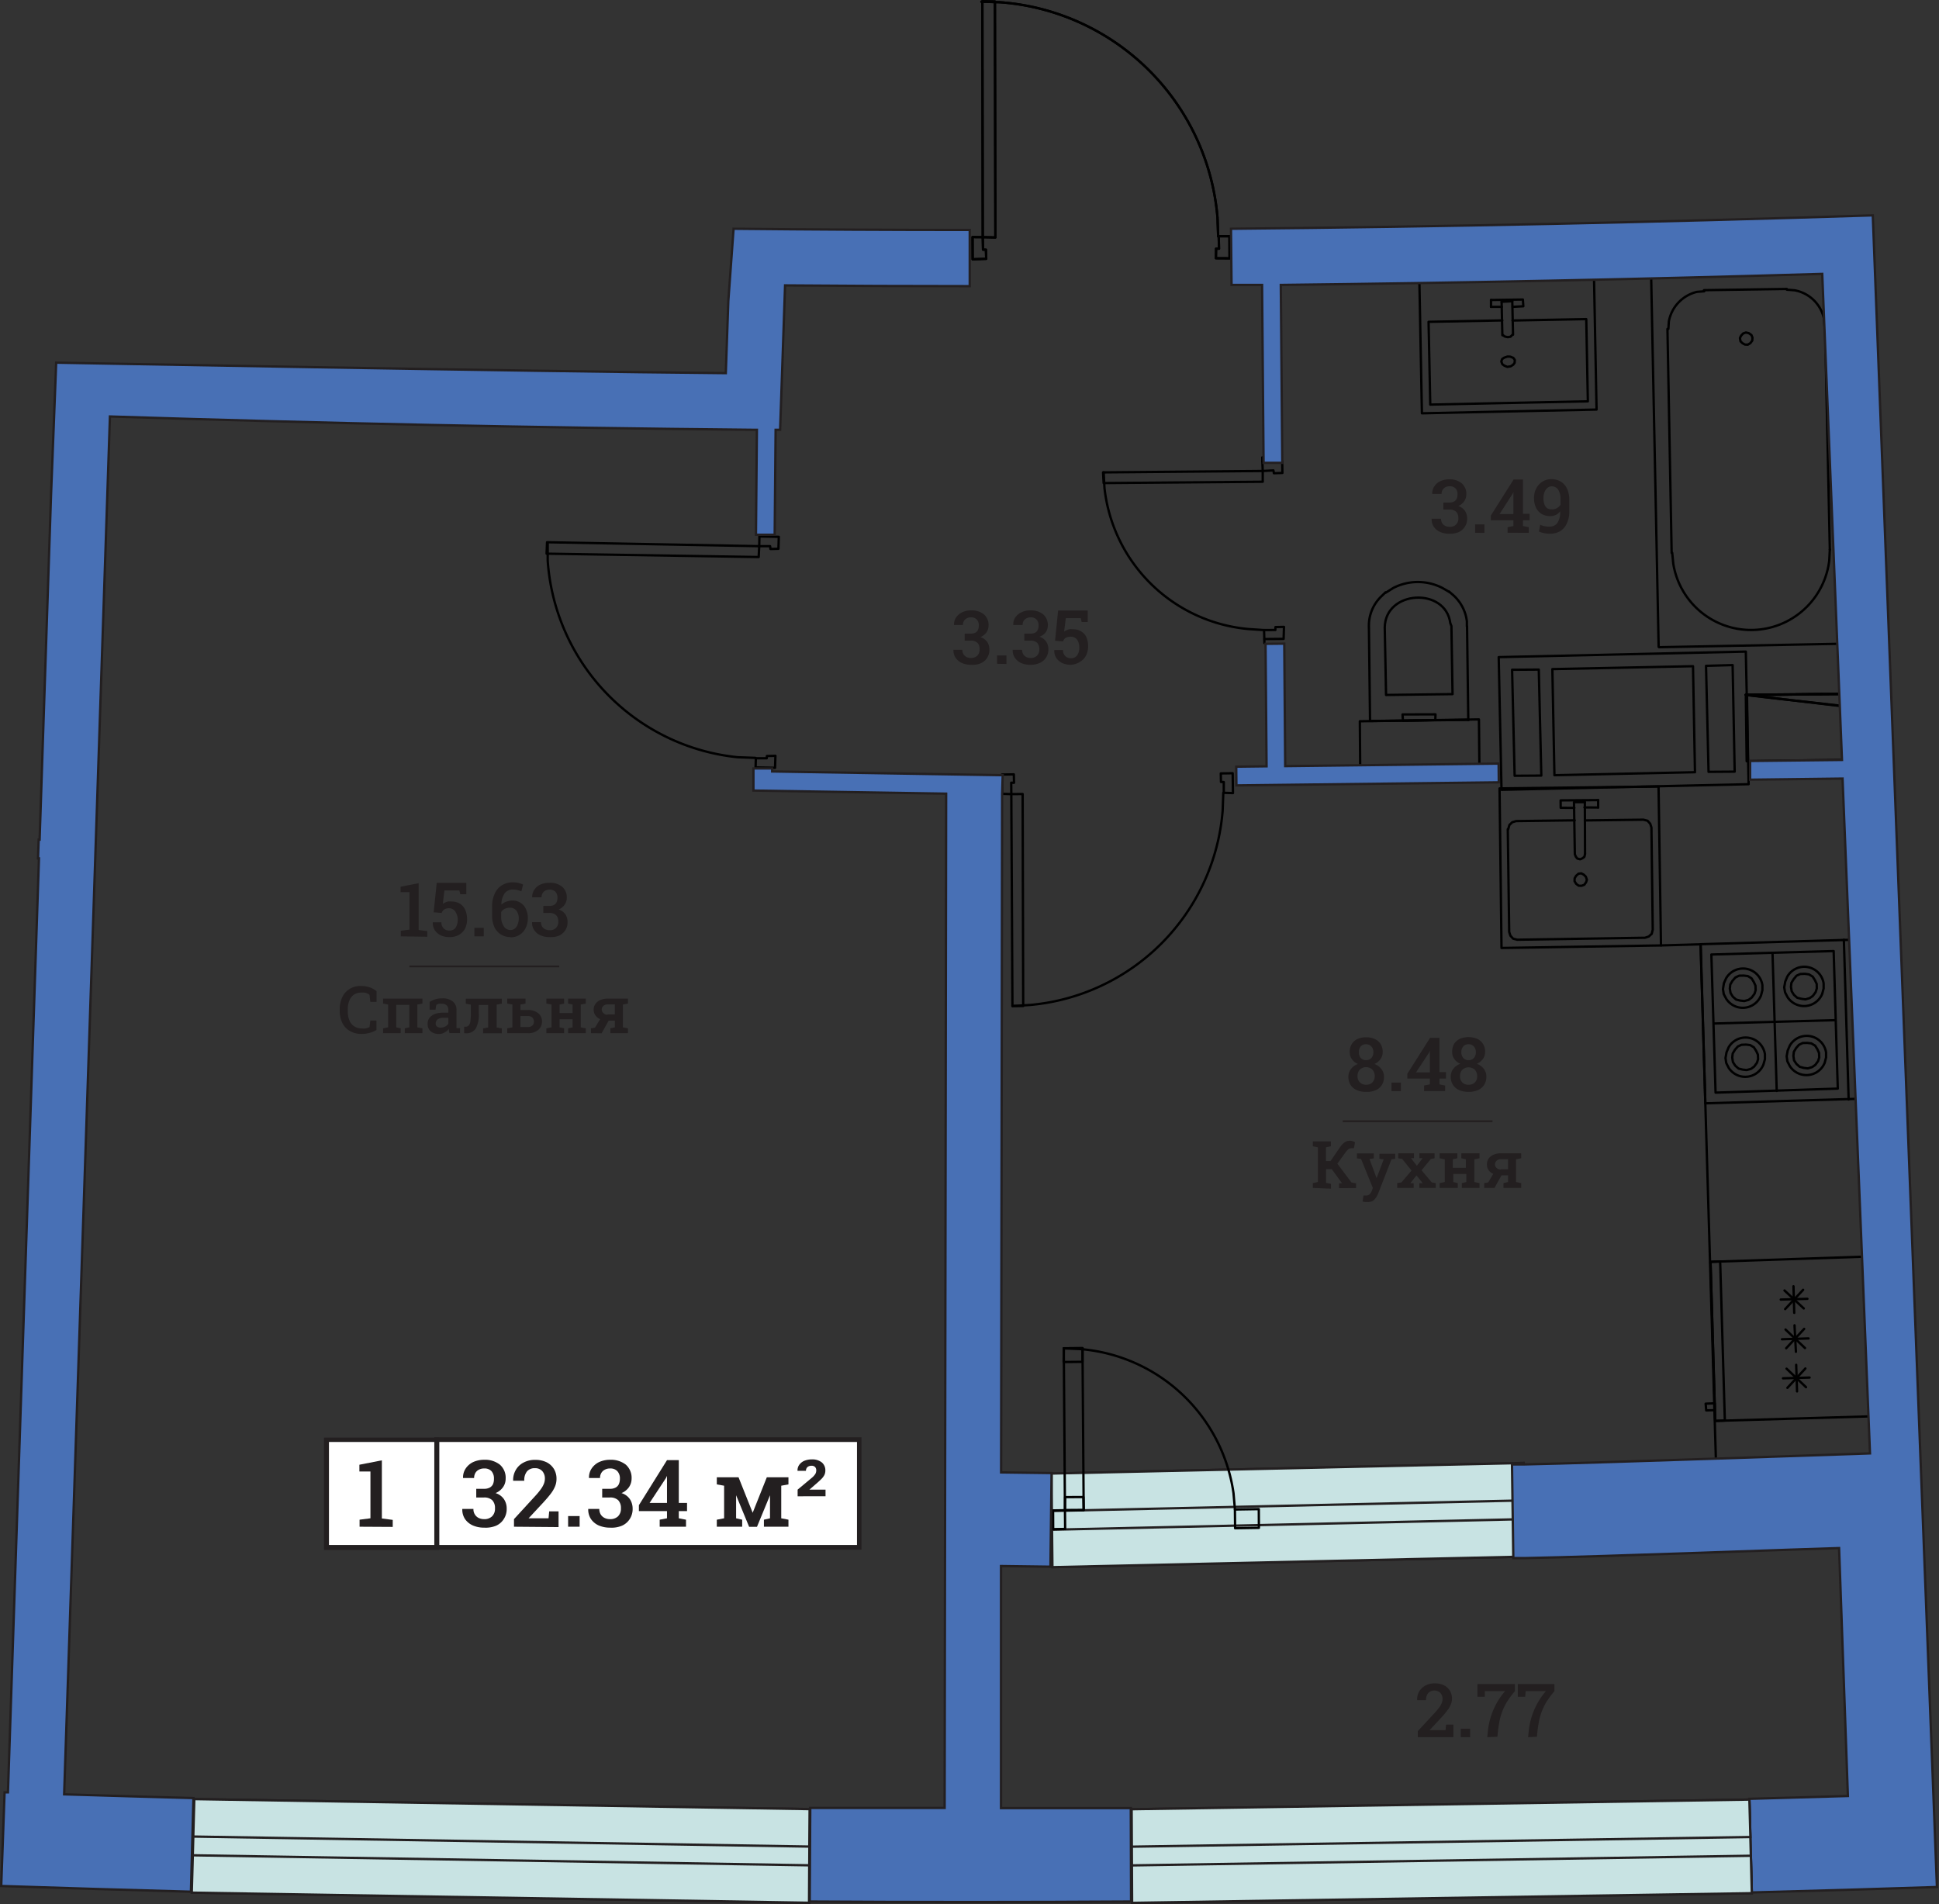 <svg xmlns="http://www.w3.org/2000/svg" viewBox="0 0 207.07 203.35"><rect x="0" y="0" width="207.07" height="203.35" fill="#333333" stroke="none"/><defs><style>.cls-1{fill:#c8e3e3;}.cls-1,.cls-7{stroke:#231f20;stroke-miterlimit:10;}.cls-1,.cls-4,.cls-5,.cls-7{stroke-width:0.25px;}.cls-2{fill:#231f20;}.cls-3{fill:#fff;}.cls-4,.cls-5{fill:none;stroke:#000;stroke-linecap:round;}.cls-4{stroke-linejoin:bevel;}.cls-5{stroke-linejoin:round;}.cls-6{fill-rule:evenodd;}.cls-7{fill:#4870b5;}</style></defs><g id="Layer_2" data-name="Layer 2"><g id="квартиры"><polygon class="cls-1" points="112.3 157.37 162.72 156.24 162.9 166.24 112.39 167.37 112.3 157.37"/><polygon class="cls-1" points="112.35 163.37 162.83 162.24 162.9 166.24 112.39 167.37 112.35 163.37"/><polygon class="cls-1" points="112.3 157.37 162.72 156.24 162.79 160.24 112.33 161.37 112.3 157.37"/><rect id="path4158" class="cls-2" x="43.72" y="103.12" width="16" height="0.19"/><path class="cls-2" d="M42.8,100v-.6l.93-.12v-4h-.95v-.58l1.93-.38v5l.92.12v.6Z"/><path class="cls-2" d="M48,100.08a2.24,2.24,0,0,1-.91-.18,1.64,1.64,0,0,1-.65-.54,1.49,1.49,0,0,1-.22-.86v0l.92,0a.85.85,0,0,0,.24.65.81.81,0,0,0,.61.23.76.76,0,0,0,.67-.31,1.64,1.64,0,0,0,0-1.66A.79.79,0,0,0,48,97a1,1,0,0,0-.56.13.68.68,0,0,0-.27.37l-.86-.07.33-3.15h3.16v1.22h-.65l-.09-.4h-1.6l-.17,1.43a1.38,1.38,0,0,1,.24-.14,1.33,1.33,0,0,1,.3-.11,1.86,1.86,0,0,1,.34,0,1.83,1.83,0,0,1,.93.22,1.55,1.55,0,0,1,.58.66,2.49,2.49,0,0,1,.2,1,2.25,2.25,0,0,1-.21,1,1.72,1.72,0,0,1-.64.67A2,2,0,0,1,48,100.08Z"/><path class="cls-2" d="M50.66,100v-.91h1V100Z"/><path class="cls-2" d="M54.51,100.08a1.94,1.94,0,0,1-1-.27,1.88,1.88,0,0,1-.71-.79,3,3,0,0,1-.25-1.25v-.9a3.26,3.26,0,0,1,.28-1.43,2,2,0,0,1,.78-.9,2.13,2.13,0,0,1,1.15-.31,2.81,2.81,0,0,1,.59.06,2.21,2.21,0,0,1,.51.18l-.18.72a2.58,2.58,0,0,0-.42-.13,1.86,1.86,0,0,0-.48-.06,1.06,1.06,0,0,0-.89.41,2,2,0,0,0-.34,1.2l0,0a1.37,1.37,0,0,1,.51-.31,1.76,1.76,0,0,1,.66-.12,1.51,1.51,0,0,1,1.45.92,2.3,2.3,0,0,1,.2,1,2.26,2.26,0,0,1-.23,1,1.73,1.73,0,0,1-1.63,1Zm0-.76a.71.71,0,0,0,.48-.16,1,1,0,0,0,.3-.45,1.71,1.71,0,0,0,.11-.62,1.36,1.36,0,0,0-.25-.83.85.85,0,0,0-.7-.32,1.23,1.23,0,0,0-.39.06,1.07,1.07,0,0,0-.32.16.88.88,0,0,0-.22.25v.41a1.86,1.86,0,0,0,.28,1.11A.83.83,0,0,0,54.5,99.32Z"/><path class="cls-2" d="M58.72,100.08a2.33,2.33,0,0,1-1-.19,1.58,1.58,0,0,1-.67-.55,1.42,1.42,0,0,1-.23-.86v0h.95a.94.94,0,0,0,.11.45.77.77,0,0,0,.32.3,1,1,0,0,0,.49.11.85.85,0,0,0,.93-.93.89.89,0,0,0-.24-.68,1,1,0,0,0-.72-.23h-.64v-.75h.66a1,1,0,0,0,.49-.11.69.69,0,0,0,.27-.29,1.11,1.11,0,0,0,.09-.46.92.92,0,0,0-.21-.65.85.85,0,0,0-.63-.23,1.06,1.06,0,0,0-.45.1.76.76,0,0,0-.3.29.83.83,0,0,0-.11.43h-1v0a1.37,1.37,0,0,1,.22-.79,1.53,1.53,0,0,1,.64-.56,2.21,2.21,0,0,1,1-.2,2,2,0,0,1,1.34.42,1.48,1.48,0,0,1,.5,1.19,1.29,1.29,0,0,1-.22.71,1.44,1.44,0,0,1-.65.53,1.41,1.41,0,0,1,.72.52,1.5,1.5,0,0,1,.23.81,1.6,1.6,0,0,1-.24.89,1.67,1.67,0,0,1-.68.58A2.4,2.4,0,0,1,58.72,100.08Z"/><path class="cls-2" d="M38.61,110.42a2.41,2.41,0,0,1-1.26-.32,2,2,0,0,1-.8-.87,3,3,0,0,1-.27-1.31v-.13a3,3,0,0,1,.27-1.29,2.08,2.08,0,0,1,.78-.88,2.2,2.2,0,0,1,1.22-.32,3,3,0,0,1,.92.14,2.34,2.34,0,0,1,.74.42V107h-.66l-.09-.76a.77.77,0,0,0-.25-.14,1.32,1.32,0,0,0-.3-.09,1.83,1.83,0,0,0-.35,0,1.32,1.32,0,0,0-.77.22,1.4,1.4,0,0,0-.48.63,2.39,2.39,0,0,0-.17,1v.13a2.45,2.45,0,0,0,.18,1,1.31,1.31,0,0,0,.51.62,1.38,1.38,0,0,0,.79.22,1.68,1.68,0,0,0,.45,0,1.77,1.77,0,0,0,.39-.14l.09-.7h.65V110a2.68,2.68,0,0,1-.7.3A3.24,3.24,0,0,1,38.61,110.42Z"/><path class="cls-2" d="M40.91,110.34v-.52l.54-.1v-2.44l-.54-.1v-.53h4.2v.53l-.54.1v2.44l.54.1v.52H43.23v-.52l.48-.1v-2.4h-1.4v2.4l.48.1v.52Z"/><path class="cls-2" d="M46.86,110.42a1.28,1.28,0,0,1-.88-.29,1,1,0,0,1-.31-.8,1,1,0,0,1,.19-.62,1.34,1.34,0,0,1,.56-.41,2.42,2.42,0,0,1,.9-.15h.56v-.31a.64.64,0,0,0-.18-.47.7.7,0,0,0-.51-.17,1.09,1.09,0,0,0-.33,0,.84.84,0,0,0-.27.13l-.08.5h-.63V107a3.08,3.08,0,0,1,.61-.28,2.52,2.52,0,0,1,.75-.1,1.71,1.71,0,0,1,1.11.33,1.14,1.14,0,0,1,.4.94v1.78c0,.05,0,.09,0,.14l.38,0v.52H48l-.06-.23a1.7,1.7,0,0,1,0-.22,1.52,1.52,0,0,1-.45.38A1.15,1.15,0,0,1,46.86,110.42Zm.2-.67a1,1,0,0,0,.48-.12.79.79,0,0,0,.34-.31v-.62h-.57a.87.87,0,0,0-.59.18.55.55,0,0,0-.19.42.39.39,0,0,0,.13.33A.62.62,0,0,0,47.06,109.75Z"/><path class="cls-2" d="M49.57,110.34v-.69h.12a.45.45,0,0,0,.36-.13.78.78,0,0,0,.18-.44,6.14,6.14,0,0,0,.05-.85v-.94l-.54-.1v-.53h3.85v.53l-.55.1v2.44l.55.1v.52h-2v-.52l.54-.1v-2.4h-1v.9a3.06,3.06,0,0,1-.32,1.61,1.17,1.17,0,0,1-1.08.51Z"/><path class="cls-2" d="M56.36,107.87a1.67,1.67,0,0,1,1.12.34,1.11,1.11,0,0,1,.4.88,1.15,1.15,0,0,1-.41.91,1.62,1.62,0,0,1-1.11.34H54.17v-.52l.55-.1v-2.44l-.55-.1v-.53h1.95v.53l-.54.1v.59Zm0,1.81a.67.67,0,0,0,.5-.16.58.58,0,0,0,.16-.41.65.65,0,0,0-.16-.43.67.67,0,0,0-.5-.17h-.78v1.17Z"/><path class="cls-2" d="M58.35,110.34v-.52l.55-.1v-2.44l-.55-.1v-.53h1.89v.53l-.48.1v.91h1.39v-.91l-.48-.1v-.53h1.89v.53l-.54.1v2.44l.54.1v.52H60.67v-.52l.48-.1v-.87H59.76v.87l.48.1v.52Z"/><path class="cls-2" d="M63.11,110.34v-.52l.43-.07.55-.91a1.11,1.11,0,0,1-.51-.41,1,1,0,0,1-.18-.6,1,1,0,0,1,.19-.61,1.16,1.16,0,0,1,.52-.42,2,2,0,0,1,.81-.15h2.14v.53l-.54.1v2.44l.54.1v.52H65.18v-.52l.48-.1V109H65l-.75,1.35Zm1.77-2h.78v-1.07h-.74a.66.66,0,0,0-.49.16.53.53,0,0,0-.17.38.52.52,0,0,0,.16.37A.66.66,0,0,0,64.88,108.38Z"/><path class="cls-2" d="M154.79,57a2.33,2.33,0,0,1-1-.19,1.58,1.58,0,0,1-.67-.55,1.42,1.42,0,0,1-.23-.86v0h1a.94.94,0,0,0,.11.45.77.77,0,0,0,.32.3,1,1,0,0,0,.49.11.85.85,0,0,0,.93-.93.89.89,0,0,0-.24-.68,1,1,0,0,0-.72-.23h-.64v-.75h.65a1,1,0,0,0,.49-.11.61.61,0,0,0,.28-.29,1.11,1.11,0,0,0,.09-.46.92.92,0,0,0-.21-.65.85.85,0,0,0-.63-.23,1,1,0,0,0-.45.1.76.76,0,0,0-.3.29.83.83,0,0,0-.11.43h-1v0a1.31,1.31,0,0,1,.22-.8,1.53,1.53,0,0,1,.64-.56,2.21,2.21,0,0,1,.95-.2,2,2,0,0,1,1.33.42,1.45,1.45,0,0,1,.5,1.19,1.28,1.28,0,0,1-.21.71,1.44,1.44,0,0,1-.65.53,1.41,1.41,0,0,1,.72.52,1.5,1.5,0,0,1,.23.81,1.53,1.53,0,0,1-.25.89,1.55,1.55,0,0,1-.68.58A2.32,2.32,0,0,1,154.79,57Z"/><path class="cls-2" d="M157.53,56.9V56h1v.91Z"/><path class="cls-2" d="M161,56.9v-.6l.62-.12v-.62h-2.41l0-.5,2.43-3.85h1v3.66h.71v.69h-.71v.62l.62.12v.6Zm-.86-2h1.48V52.55h0l-.09.19Z"/><path class="cls-2" d="M165.53,57a3.23,3.23,0,0,1-.61-.06,2.52,2.52,0,0,1-.57-.17l.13-.73a2.19,2.19,0,0,0,1,.2,1,1,0,0,0,.82-.37,2,2,0,0,0,.31-1.19V54.6a1.2,1.2,0,0,1-.45.39,1.55,1.55,0,0,1-.61.13,1.76,1.76,0,0,1-.91-.23,1.62,1.62,0,0,1-.61-.68,2.4,2.4,0,0,1-.21-1.05,2.19,2.19,0,0,1,.24-1,1.89,1.89,0,0,1,.67-.73,1.77,1.77,0,0,1,.94-.26,2,2,0,0,1,1,.26,1.74,1.74,0,0,1,.68.76,2.87,2.87,0,0,1,.24,1.23v1.15a3,3,0,0,1-.27,1.34,1.81,1.81,0,0,1-.73.83A2.09,2.09,0,0,1,165.53,57Zm.18-2.6a1.15,1.15,0,0,0,.57-.14,1,1,0,0,0,.37-.36v-.61a1.84,1.84,0,0,0-.25-1,.82.82,0,0,0-.7-.35.68.68,0,0,0-.45.17,1.07,1.07,0,0,0-.31.45,1.67,1.67,0,0,0-.11.65,1.85,1.85,0,0,0,.1.65.88.88,0,0,0,.3.42A.76.76,0,0,0,165.71,54.38Z"/><path class="cls-2" d="M103.73,71a2.32,2.32,0,0,1-1-.19,1.58,1.58,0,0,1-.67-.55,1.41,1.41,0,0,1-.24-.86v0h.95a.94.94,0,0,0,.11.45.87.87,0,0,0,.32.31,1.06,1.06,0,0,0,.48.11,1,1,0,0,0,.69-.24.93.93,0,0,0,.24-.69.92.92,0,0,0-.23-.69,1,1,0,0,0-.72-.23h-.64v-.75h.65a1.12,1.12,0,0,0,.49-.1.63.63,0,0,0,.28-.3,1.08,1.08,0,0,0,.09-.46.9.9,0,0,0-.22-.65.82.82,0,0,0-.63-.23.87.87,0,0,0-.44.11.68.68,0,0,0-.3.28.86.86,0,0,0-.11.43h-.95v0a1.31,1.31,0,0,1,.22-.8,1.51,1.51,0,0,1,.64-.55,2,2,0,0,1,1-.21,2,2,0,0,1,1.33.42,1.46,1.46,0,0,1,.5,1.2,1.31,1.31,0,0,1-.21.71,1.55,1.55,0,0,1-.65.52,1.47,1.47,0,0,1,.72.52,1.5,1.5,0,0,1,.23.81,1.56,1.56,0,0,1-.25.9,1.53,1.53,0,0,1-.68.57A2.25,2.25,0,0,1,103.73,71Z"/><path class="cls-2" d="M106.48,70.89V70h1v.91Z"/><path class="cls-2" d="M110.06,71a2.32,2.32,0,0,1-1-.19,1.53,1.53,0,0,1-.67-.55,1.34,1.34,0,0,1-.24-.86v0h1a.94.94,0,0,0,.11.45.8.8,0,0,0,.32.31,1,1,0,0,0,.48.11.92.92,0,0,0,.68-.24.9.9,0,0,0,.25-.69,1,1,0,0,0-.23-.69,1,1,0,0,0-.72-.23h-.65v-.75h.66a1.12,1.12,0,0,0,.49-.1.63.63,0,0,0,.28-.3,1.08,1.08,0,0,0,.09-.46.9.9,0,0,0-.22-.65.82.82,0,0,0-.63-.23.94.94,0,0,0-.45.11.8.8,0,0,0-.3.28.85.85,0,0,0-.1.43h-1v0a1.37,1.37,0,0,1,.21-.8,1.6,1.6,0,0,1,.65-.55,2,2,0,0,1,1-.21,2,2,0,0,1,1.33.42,1.49,1.49,0,0,1,.5,1.2,1.24,1.24,0,0,1-.22.71A1.44,1.44,0,0,1,111,68a1.38,1.38,0,0,1,.72.52,1.43,1.43,0,0,1,.24.81,1.64,1.64,0,0,1-.25.9,1.53,1.53,0,0,1-.68.57A2.25,2.25,0,0,1,110.06,71Z"/><path class="cls-2" d="M114.37,71a2.24,2.24,0,0,1-.91-.18,1.58,1.58,0,0,1-.65-.54,1.42,1.42,0,0,1-.22-.86v0l.93,0a.84.84,0,0,0,.24.64.81.81,0,0,0,.61.24.78.78,0,0,0,.66-.31,1.41,1.41,0,0,0,.23-.83,1.46,1.46,0,0,0-.23-.84.79.79,0,0,0-.67-.32,1.09,1.09,0,0,0-.57.13.8.8,0,0,0-.27.37l-.85-.07L113,65.2h3.16v1.23h-.65l-.09-.41h-1.6l-.18,1.43a2,2,0,0,1,.25-.14,2.09,2.09,0,0,1,.3-.11,1.76,1.76,0,0,1,.34,0,1.68,1.68,0,0,1,.92.23A1.49,1.49,0,0,1,116,68a2.49,2.49,0,0,1,.2,1,2.12,2.12,0,0,1-.22,1,1.57,1.57,0,0,1-.63.67A2,2,0,0,1,114.37,71Z"/><path class="cls-2" d="M151.41,185.53v-.65l1.85-2c.2-.22.36-.42.48-.58a2.53,2.53,0,0,0,.24-.45,1.22,1.22,0,0,0,.07-.41.91.91,0,0,0-.22-.63.92.92,0,0,0-1.3,0,1.1,1.1,0,0,0-.24.76h-.95v0a1.72,1.72,0,0,1,.21-.91,1.69,1.69,0,0,1,.66-.64,2,2,0,0,1,1-.24,2.1,2.1,0,0,1,1,.21,1.54,1.54,0,0,1,.63.58,1.64,1.64,0,0,1,.22.84,1.51,1.51,0,0,1-.13.63,2.3,2.3,0,0,1-.37.63,8.38,8.38,0,0,1-.62.74l-1.27,1.37v0h1.7l.06-.59h.78v1.34Z"/><path class="cls-2" d="M156,185.53v-.91h1v.91Z"/><path class="cls-2" d="M158.83,185.53l.06-.59a7.73,7.73,0,0,1,1.84-4.33h-2.16l0,.6h-.79v-1.36h4v.76a10.2,10.2,0,0,0-.8,1.07,6.3,6.3,0,0,0-.51,1,6.75,6.75,0,0,0-.31,1c-.07.36-.14.77-.19,1.21l-.06.59Z"/><path class="cls-2" d="M163.19,185.53l.06-.59a7.73,7.73,0,0,1,1.84-4.33h-2.16l-.05.6h-.79v-1.36H166v.76a10.2,10.2,0,0,0-.8,1.07,6.3,6.3,0,0,0-.51,1,6.75,6.75,0,0,0-.31,1c-.07.36-.14.77-.19,1.21l-.06.59Z"/><rect id="path4158-2" data-name="path4158" class="cls-2" x="143.39" y="119.65" width="16" height="0.19"/><path class="cls-2" d="M145.89,116.61a2.41,2.41,0,0,1-1-.19,1.49,1.49,0,0,1-.66-.55A1.58,1.58,0,0,1,144,115a1.33,1.33,0,0,1,.27-.83,1.64,1.64,0,0,1,.74-.54,1.49,1.49,0,0,1-.64-.51,1.31,1.31,0,0,1-.23-.76,1.55,1.55,0,0,1,.22-.86,1.46,1.46,0,0,1,.61-.54,2.25,2.25,0,0,1,.92-.18,2.19,2.19,0,0,1,.92.18,1.52,1.52,0,0,1,.63.54,1.55,1.55,0,0,1,.22.86,1.25,1.25,0,0,1-.24.76,1.55,1.55,0,0,1-.64.51,1.64,1.64,0,0,1,.74.54,1.3,1.3,0,0,1,.28.83,1.58,1.58,0,0,1-.24.89,1.46,1.46,0,0,1-.67.55A2.33,2.33,0,0,1,145.89,116.61Zm0-.76a1,1,0,0,0,.48-.11.76.76,0,0,0,.32-.32,1.06,1.06,0,0,0,0-1,.75.75,0,0,0-.33-.33,1,1,0,0,0-.48-.12.91.91,0,0,0-.47.12.73.73,0,0,0-.32.33,1,1,0,0,0-.12.49.91.91,0,0,0,.25.68A.93.93,0,0,0,145.89,115.85Zm0-2.63a.78.78,0,0,0,.41-.1.79.79,0,0,0,.27-.3,1,1,0,0,0,.1-.45,1.05,1.05,0,0,0-.1-.44.74.74,0,0,0-.28-.3.76.76,0,0,0-.41-.11.74.74,0,0,0-.56.23.89.89,0,0,0-.2.62.87.87,0,0,0,.2.62A.71.71,0,0,0,145.89,113.22Z"/><path class="cls-2" d="M148.6,116.53v-.91h1v.91Z"/><path class="cls-2" d="M152.08,116.53v-.6l.62-.12v-.62h-2.41l0-.51,2.43-3.84h1v3.66h.7v.69h-.7v.62l.61.12v.6Zm-.86-2h1.48v-2.32h0l-.08.19Z"/><path class="cls-2" d="M156.84,116.61a2.38,2.38,0,0,1-1-.19,1.46,1.46,0,0,1-.67-.55,1.58,1.58,0,0,1-.24-.89,1.33,1.33,0,0,1,.27-.83,1.67,1.67,0,0,1,.75-.54,1.43,1.43,0,0,1-.64-.51,1.24,1.24,0,0,1-.23-.76,1.64,1.64,0,0,1,.21-.86,1.55,1.55,0,0,1,.62-.54,2.44,2.44,0,0,1,1.84,0,1.47,1.47,0,0,1,.85,1.4,1.25,1.25,0,0,1-.24.76,1.58,1.58,0,0,1-.65.51,1.67,1.67,0,0,1,.75.54,1.35,1.35,0,0,1,.27.83,1.58,1.58,0,0,1-.24.89,1.49,1.49,0,0,1-.66.55A2.4,2.4,0,0,1,156.84,116.61Zm0-.76a1.06,1.06,0,0,0,.48-.11.82.82,0,0,0,.32-.32,1.07,1.07,0,0,0,.11-.49,1,1,0,0,0-.12-.49.68.68,0,0,0-.32-.33,1,1,0,0,0-.48-.12.89.89,0,0,0-.47.12.75.75,0,0,0-.33.33,1,1,0,0,0-.11.49.91.91,0,0,0,.25.68A.93.93,0,0,0,156.84,115.85Zm0-2.63a.74.74,0,0,0,.4-.1.66.66,0,0,0,.27-.3.88.88,0,0,0,.1-.45.92.92,0,0,0-.1-.44.72.72,0,0,0-.27-.3.78.78,0,0,0-.41-.11.74.74,0,0,0-.56.23.9.9,0,0,0-.21.62.88.88,0,0,0,.21.62A.71.71,0,0,0,156.84,113.22Z"/><path class="cls-2" d="M140.2,126.87v-.52l.54-.11v-3.71l-.54-.11v-.52h1.93v.52l-.53.11V124h.49l1-1.46a2.23,2.23,0,0,1,.53-.56.93.93,0,0,1,.52-.15,1,1,0,0,1,.32.05.82.82,0,0,1,.25.12l-.13.63-.15,0h-.13a.49.49,0,0,0-.28.09,1.48,1.48,0,0,0-.3.31l-.9,1.25,1.5,2,.5.09v.52H143v-.52l.32,0h0l-1.1-1.51h-.61v1.46l.53.11v.52Z"/><path class="cls-2" d="M146,128.37l-.25,0-.24-.05.1-.64h.29a.52.52,0,0,0,.36-.13,1,1,0,0,0,.24-.38l.11-.3-1.26-3.1-.44-.06v-.53h1.8v.53l-.46.07.64,1.72.12.32h0l.76-2-.46-.07v-.53H149v.53l-.4.06-1.43,3.67a2,2,0,0,1-.26.47,1.12,1.12,0,0,1-.38.34A1.19,1.19,0,0,1,146,128.37Z"/><path class="cls-2" d="M149.21,126.87v-.52l.45-.07,1.08-1.27-1-1.24-.42-.07v-.53H151v.52l-.32,0,.63.81.62-.81-.35,0v-.52h1.62v.53l-.39.07-1,1.21,1.09,1.3.43.07v.52h-1.76v-.51l.37,0-.67-.83-.65.83.35,0v.51Z"/><path class="cls-2" d="M153.74,126.87v-.52l.55-.11v-2.43l-.55-.11v-.53h1.89v.53l-.48.11v.91h1.39v-.91l-.48-.11v-.53H158v.53l-.55.11v2.43l.55.11v.52h-1.89v-.52l.48-.11v-.86h-1.39v.86l.48.11v.52Z"/><path class="cls-2" d="M158.5,126.87v-.52l.43-.07.54-.92a1.06,1.06,0,0,1-.68-1,1.1,1.1,0,0,1,.18-.62,1.24,1.24,0,0,1,.53-.42,2,2,0,0,1,.81-.15h2.14v.53l-.55.11v2.43l.55.11v.52h-1.89v-.52l.49-.11v-.72h-.7l-.75,1.35Zm1.77-2h.78v-1.07h-.74a.66.66,0,0,0-.49.17.53.53,0,0,0-.17.38.5.5,0,0,0,.16.37A.64.64,0,0,0,160.27,124.9Z"/><rect id="path5106" class="cls-3" x="46.64" y="153.73" width="45.14" height="11.51"/><path id="path5108" class="cls-2" d="M46.9,165H91.52V154H46.9ZM92,165.5H46.38v-12H92Z"/><rect id="path5136" class="cls-3" x="34.86" y="153.73" width="11.78" height="11.51"/><path id="path5138" class="cls-2" d="M35.13,165H46.38V154H35.13Zm11.77.53H34.6v-12H46.9Z"/><path class="cls-2" d="M51.71,163.15a3,3,0,0,1-1.2-.23,2,2,0,0,1-.85-.69,1.82,1.82,0,0,1-.29-1.08v0h1.19a1,1,0,0,0,.14.57,1,1,0,0,0,.39.38,1.31,1.31,0,0,0,.61.14,1.16,1.16,0,0,0,.85-.3,1.13,1.13,0,0,0,.31-.86,1.18,1.18,0,0,0-.29-.86,1.22,1.22,0,0,0-.9-.29h-.81V159h.83a1.23,1.23,0,0,0,.61-.13.83.83,0,0,0,.35-.37,1.42,1.42,0,0,0,.1-.57,1.18,1.18,0,0,0-.26-.81,1,1,0,0,0-.79-.29,1.1,1.1,0,0,0-.56.13.88.88,0,0,0-.38.36,1.12,1.12,0,0,0-.13.53H49.45v0a1.7,1.7,0,0,1,.27-1,2,2,0,0,1,.8-.7,2.81,2.81,0,0,1,1.19-.25,2.56,2.56,0,0,1,1.67.52,1.85,1.85,0,0,1,.62,1.5,1.55,1.55,0,0,1-.27.89,1.84,1.84,0,0,1-.81.65,1.68,1.68,0,0,1,.9.65,1.76,1.76,0,0,1,.29,1,1.94,1.94,0,0,1-.31,1.12,1.85,1.85,0,0,1-.84.72A2.92,2.92,0,0,1,51.71,163.15Z"/><path class="cls-2" d="M54.89,163.05v-.81l2.32-2.53a7,7,0,0,0,.59-.73,2.6,2.6,0,0,0,.3-.56,1.52,1.52,0,0,0,.09-.51,1.18,1.18,0,0,0-.27-.79,1,1,0,0,0-.8-.32,1.05,1.05,0,0,0-.84.34,1.47,1.47,0,0,0-.29,1H54.8v0a2.13,2.13,0,0,1,.27-1.13,2,2,0,0,1,.82-.8,2.54,2.54,0,0,1,1.27-.3,2.71,2.71,0,0,1,1.22.26,1.94,1.94,0,0,1,.78.72,2,2,0,0,1,.27,1.06,2.08,2.08,0,0,1-.15.78,3.43,3.43,0,0,1-.46.79c-.21.28-.47.58-.78.92l-1.59,1.71v0h2.13l.07-.74h1v1.68Z"/><path class="cls-2" d="M60.67,163.05v-1.14H61.9v1.14Z"/><path class="cls-2" d="M65.16,163.15a3.11,3.11,0,0,1-1.21-.23,2,2,0,0,1-.84-.69,1.82,1.82,0,0,1-.29-1.08v0H64a1.15,1.15,0,0,0,.14.57,1,1,0,0,0,.4.38,1.28,1.28,0,0,0,.61.14,1.18,1.18,0,0,0,.85-.3,1.13,1.13,0,0,0,.31-.86,1.18,1.18,0,0,0-.29-.86,1.23,1.23,0,0,0-.91-.29h-.8V159h.82a1.2,1.2,0,0,0,.61-.13.78.78,0,0,0,.35-.37,1.41,1.41,0,0,0,.11-.57,1.13,1.13,0,0,0-.27-.81,1,1,0,0,0-.78-.29,1.08,1.08,0,0,0-.56.13.88.88,0,0,0-.38.36,1,1,0,0,0-.13.53H62.9v0a1.7,1.7,0,0,1,.27-1,2,2,0,0,1,.8-.7,2.81,2.81,0,0,1,1.19-.25,2.58,2.58,0,0,1,1.67.52,1.88,1.88,0,0,1,.62,1.5,1.63,1.63,0,0,1-.27.89,1.84,1.84,0,0,1-.81.65,1.68,1.68,0,0,1,.9.65,1.84,1.84,0,0,1,.29,1,1.94,1.94,0,0,1-.31,1.12,1.88,1.88,0,0,1-.85.72A2.85,2.85,0,0,1,65.16,163.15Z"/><path class="cls-2" d="M70.45,163.05v-.75l.78-.15v-.77h-3l0-.63,3-4.81h1.26v4.57h.88v.87h-.88v.77l.77.15v.75Zm-1.08-2.54h1.86v-2.89h0l-.11.23Z"/><path class="cls-2" d="M76.55,163.05v-.75l.78-.15v-3.48l-.78-.14v-.76h2.32l1.51,3.79h0l1.51-3.79h2.31v.76l-.77.14v3.48l.77.15v.75H81.58v-.75l.65-.15v-2.46h0l-1.39,3.37H80l-1.39-3.37h0v2.46l.65.15v.75Z"/><path class="cls-2" d="M85.18,159.8v-.71l1.5-1.25a1.82,1.82,0,0,0,.4-.44.78.78,0,0,0,.09-.37.51.51,0,0,0-.12-.35.49.49,0,0,0-.38-.14.64.64,0,0,0-.45.15.53.53,0,0,0-.15.39h-.9v0a1,1,0,0,1,.17-.62,1.3,1.3,0,0,1,.53-.44,2.12,2.12,0,0,1,.83-.16,1.63,1.63,0,0,1,1.06.32,1.09,1.09,0,0,1,.38.88,1.06,1.06,0,0,1-.11.48,1.74,1.74,0,0,1-.34.44q-.24.24-.63.57l-.62.54v0h1.72v.71Z"/><path class="cls-2" d="M38.4,163.05v-.75l1.16-.15v-5H38.38v-.72l2.4-.47v6.21l1.16.15v.75Z"/><path class="cls-4" d="M131.88,161.21l-.15-1.74a18,18,0,0,0-16.35-15.39L113.6,144"/><rect class="cls-5" x="113.67" y="143.99" width="2" height="17.29" transform="translate(-1.12 0.84) rotate(-0.42)"/><polygon class="cls-5" points="113.73 161.29 113.75 159.89 115.7 159.88 115.73 161.28 113.73 161.29"/><polygon class="cls-5" points="113.59 145.46 113.61 144 115.61 143.98 115.6 145.44 113.59 145.46"/><polygon class="cls-5" points="112.47 163.31 113.75 163.29 113.73 161.29 112.46 161.31 112.47 163.31"/><polygon class="cls-5" points="131.9 163.21 134.44 163.17 134.43 161.17 131.88 161.21 131.9 163.21"/><polygon class="cls-5" points="104.95 25.33 103.86 25.32 103.87 27.69 105.32 27.64 105.29 26.67 104.98 26.66 104.95 25.33"/><polygon class="cls-5" points="129.85 27.58 131.31 27.59 131.3 25.23 130.15 25.23 130.18 26.56 129.87 26.55 129.85 27.58"/><polygon class="cls-5" points="104.91 0.13 106.25 0.16 106.3 25.36 104.95 25.33 104.91 0.13"/><path class="cls-4" d="M130.09,25.24l-.07-2a25.17,25.17,0,0,0-23.21-23l-2-.06"/><polygon class="cls-5" points="134.85 50.3 134.81 49.27 136.93 49.24 136.95 50.51 136.04 50.54 135.99 50.24 134.85 50.3"/><polygon class="cls-5" points="137.12 66.95 137.08 68.23 135.02 68.25 134.99 67.29 136.2 67.28 136.21 66.97 137.12 66.95"/><polygon class="cls-5" points="117.8 50.45 117.86 51.59 134.85 51.45 134.85 50.3 117.8 50.45"/><line class="cls-5" x1="134.81" y1="49.27" x2="134.8" y2="48.85"/><line class="cls-5" x1="135.03" y1="68.68" x2="135.02" y2="68.25"/><path class="cls-4" d="M117.86,50.44l.09,1.69a17,17,0,0,0,15.38,15.05l1.66.11"/><polygon class="cls-5" points="108 84.81 107.02 84.78 107 82.72 108.27 82.7 108.29 83.6 107.99 83.59 108 84.81"/><polygon class="cls-5" points="130.37 82.6 131.64 82.58 131.67 84.7 130.69 84.67 130.69 83.52 130.39 83.51 130.37 82.6"/><polygon class="cls-5" points="108.12 107.44 109.27 107.44 109.21 84.8 108 84.81 108.12 107.44"/><path class="cls-4" d="M108.12,107.44l1.86-.11a22.65,22.65,0,0,0,20.59-20.75l.07-1.9"/><polygon class="cls-5" points="81.08 58.33 81.1 57.29 83.17 57.33 83.13 58.61 82.28 58.63 82.24 58.33 81.08 58.33"/><polygon class="cls-5" points="82.81 80.72 82.77 82 80.69 81.96 80.72 80.98 81.88 80.98 81.9 80.74 82.81 80.72"/><polygon class="cls-5" points="58.42 57.91 58.37 59.13 81.02 59.49 81.08 58.33 58.42 57.91"/><path class="cls-4" d="M58.49,58l0,1.87a22.65,22.65,0,0,0,20.28,21l1.89.07"/><polygon class="cls-5" points="200.16 151.25 199.65 134.19 182.67 134.76 183.17 151.75 200.16 151.25"/><polygon class="cls-5" points="183.11 150.6 183.12 149.87 182.15 149.91 182.21 150.63 183.11 150.6"/><polygon class="cls-5" points="183.17 151.75 182.67 134.76 183.7 134.72 184.2 151.71 183.17 151.75"/><line class="cls-5" x1="193.14" y1="142.94" x2="190.3" y2="143.03"/><line class="cls-5" x1="191.79" y1="144.37" x2="191.64" y2="141.54"/><line class="cls-5" x1="190.75" y1="143.99" x2="192.67" y2="141.92"/><line class="cls-5" x1="190.68" y1="141.99" x2="192.76" y2="143.97"/><line class="cls-5" x1="193.25" y1="147.12" x2="190.41" y2="147.2"/><line class="cls-5" x1="191.91" y1="148.6" x2="191.82" y2="145.76"/><line class="cls-5" x1="190.88" y1="148.22" x2="192.8" y2="146.15"/><line class="cls-5" x1="190.79" y1="146.17" x2="192.87" y2="148.15"/><line class="cls-5" x1="193.02" y1="138.71" x2="190.17" y2="138.79"/><line class="cls-5" x1="191.53" y1="137.37" x2="191.61" y2="140.21"/><line class="cls-5" x1="190.57" y1="137.82" x2="192.63" y2="139.74"/><line class="cls-5" x1="190.64" y1="139.81" x2="192.56" y2="137.75"/><line class="cls-5" x1="183.01" y1="109.31" x2="196.02" y2="108.95"/><polygon class="cls-5" points="182.76 101.94 195.82 101.57 196.26 116.26 183.21 116.69 182.76 101.94"/><rect class="cls-5" x="181.86" y="100.59" width="17" height="17" transform="translate(-3.15 5.69) rotate(-1.7)"/><polygon class="cls-5" points="184.99 112.95 185.06 113.42 185.31 113.81 185.66 114.12 186.1 114.23 186.53 114.28 187 114.15 187.33 113.91 187.63 113.5 187.75 113.12 187.73 112.63 187.55 112.24 187.3 111.85 186.9 111.61 186.47 111.56 185.98 111.58 185.59 111.76 185.28 112.11 185.04 112.51 184.99 112.95"/><path class="cls-5" d="M184.27,113l.08.53.26.51a2.1,2.1,0,0,0,3.71-.35l.16-.57,0-.54a2.09,2.09,0,0,0-3.88-.72l-.22.52Z"/><path class="cls-5" d="M184,105.63l.08.53.27.51a2.1,2.1,0,0,0,3.71-.35l.15-.57,0-.54a2.09,2.09,0,0,0-3.88-.72l-.23.52Z"/><polygon class="cls-5" points="184.73 105.58 184.81 106.05 185.05 106.44 185.4 106.75 185.84 106.86 186.28 106.91 186.74 106.78 187.07 106.54 187.37 106.13 187.49 105.75 187.47 105.26 187.29 104.87 187.05 104.48 186.65 104.24 186.21 104.19 185.73 104.2 185.33 104.39 185.02 104.74 184.78 105.14 184.73 105.58"/><line class="cls-5" x1="189.29" y1="101.76" x2="189.74" y2="116.51"/><line class="cls-5" x1="196.91" y1="100.37" x2="197.42" y2="117.42"/><path class="cls-5" d="M190.8,112.82l.08.53.26.51a2.11,2.11,0,0,0,3.72-.35l.15-.57,0-.54a2.09,2.09,0,0,0-3.88-.72l-.22.52Z"/><polygon class="cls-5" points="191.52 112.76 191.59 113.24 191.84 113.62 192.19 113.93 192.63 114.05 193.07 114.1 193.53 113.96 193.86 113.73 194.16 113.32 194.28 112.93 194.26 112.45 194.08 112.05 193.84 111.67 193.43 111.43 193 111.38 192.52 111.39 192.12 111.58 191.81 111.93 191.57 112.33 191.52 112.76"/><polygon class="cls-5" points="191.26 105.39 191.34 105.87 191.58 106.25 191.93 106.56 192.38 106.67 192.81 106.73 193.27 106.59 193.6 106.36 193.9 105.95 194.02 105.56 194.01 105.08 193.82 104.68 193.58 104.3 193.18 104.06 192.74 104 192.26 104.02 191.86 104.2 191.56 104.56 191.31 104.96 191.26 105.39"/><path class="cls-5" d="M190.54,105.45l.09.53.26.5a2.1,2.1,0,0,0,3.71-.34l.15-.57,0-.54a2.09,2.09,0,0,0-3.88-.73l-.22.53Z"/><polygon class="cls-5" points="151.85 44.14 170.5 43.74 170.23 29.75 151.58 30.15 151.85 44.14"/><polyline class="cls-5" points="160.43 34.22 152.56 34.37 152.74 43.21 169.57 42.86 169.4 34.08 161.52 34.23"/><line class="cls-5" x1="159.23" y1="32.77" x2="159.23" y2="32.04"/><polyline class="cls-5" points="161.53 32.77 162.68 32.71 162.63 31.99 159.23 32.04"/><line class="cls-5" x1="160.36" y1="32.23" x2="160.44" y2="35.8"/><line class="cls-5" x1="161.5" y1="32.17" x2="161.58" y2="35.74"/><polygon class="cls-5" points="160.33 38.61 160.44 38.9 160.65 39.05 160.97 39.18 161.33 39.12 161.6 38.95 161.75 38.75 161.77 38.44 161.61 38.22 161.28 38.09 160.98 38.08 160.63 38.2 160.41 38.35 160.33 38.61"/><polyline class="cls-5" points="160.5 35.79 160.7 35.94 161.02 36.01 161.31 35.96 161.52 35.75"/><line class="cls-5" x1="161.5" y1="32.17" x2="160.36" y2="32.23"/><line class="cls-5" x1="160.38" y1="32.77" x2="159.23" y2="32.77"/><polygon class="cls-5" points="145.22 77.03 145.26 82.3 157.99 82.11 157.94 76.83 145.22 77.03"/><line class="cls-5" x1="156.67" y1="66.89" x2="156.8" y2="76.89"/><path class="cls-5" d="M155,66.86l.12,7.27-7.1.09L147.88,67c.07-4,6.51-4.3,7-.45Z"/><path class="cls-5" d="M154.75,63.18l.42.36a4.44,4.44,0,0,1,1.48,2.81l0,.54"/><path class="cls-5" d="M148,63.29l.78-.49a5.73,5.73,0,0,1,5.27,0l.74.43"/><polygon class="cls-5" points="149.82 76.97 149.78 76.3 153.3 76.29 153.28 76.9 149.82 76.97"/><path class="cls-5" d="M156.86,76.88,146.31,77l-.12-10a4.33,4.33,0,0,1,1.4-3.38l.37-.36"/><polyline class="cls-6" points="196.65 75.38 197.91 74.09 198 81.18"/><polygon class="cls-5" points="160.35 84.35 160.05 70.18 186.44 69.59 186.74 83.75 160.35 84.35"/><polygon class="cls-5" points="161.75 82.85 161.48 71.53 164.33 71.51 164.6 82.83 161.75 82.85"/><polygon class="cls-5" points="165.78 71.46 166 82.79 181.01 82.47 180.8 71.15 165.78 71.46"/><polygon class="cls-5" points="182.46 82.43 182.19 71.11 185.03 71.03 185.25 82.41 182.46 82.43"/><polygon class="cls-5" points="177.12 84 160.14 84.2 160.35 101.24 177.38 100.97 177.12 84"/><polyline class="cls-5" points="168.16 87.61 161.91 87.69 161.5 87.81 161.19 88.11 161.07 88.55"/><polyline class="cls-5" points="161.02 88.56 161.17 99.53 161.3 99.93 161.59 100.25 162.03 100.36 175.67 100.15 176.07 100.02 176.39 99.73 176.5 99.29 176.36 88.38 176.23 87.97 175.94 87.65 175.5 87.54 169.25 87.62"/><polygon class="cls-5" points="169.47 93.96 169.35 93.62 169.13 93.41 168.87 93.27 168.57 93.31 168.31 93.54 168.16 93.8 168.15 94.11 168.32 94.39 168.59 94.59 168.9 94.6 169.19 94.49 169.38 94.22 169.47 93.96"/><line class="cls-5" x1="170.67" y1="86.24" x2="170.67" y2="85.45"/><polyline class="cls-5" points="168.13 86.28 166.67 86.27 166.66 85.48 170.67 85.45"/><line class="cls-5" x1="169.25" y1="85.67" x2="169.27" y2="91.2"/><polyline class="cls-5" points="168.18 91.19 168.09 85.67 169.25 85.67"/><line class="cls-5" x1="169.21" y1="86.23" x2="170.67" y2="86.24"/><polyline class="cls-5" points="168.19 91.25 168.28 91.48 168.44 91.69 168.75 91.77 168.98 91.67 169.2 91.51 169.27 91.2"/><polyline class="cls-5" points="177.38 100.97 181.61 100.85 183.25 156.05"/><polygon class="cls-5" points="104.95 25.33 103.86 25.32 103.87 27.69 105.32 27.64 105.29 26.67 104.98 26.66 104.95 25.33"/><polygon class="cls-5" points="129.85 27.58 131.31 27.59 131.3 25.23 130.15 25.23 130.18 26.56 129.87 26.55 129.85 27.58"/><polygon class="cls-5" points="104.91 0.13 106.25 0.16 106.3 25.36 104.95 25.33 104.91 0.13"/><path class="cls-4" d="M130.09,25.24l-.07-2a25.17,25.17,0,0,0-23.21-23l-2-.06"/><polygon class="cls-4" points="176.33 29.52 196.44 29.13 197.18 68.74 177.13 69.12 176.33 29.52"/><line class="cls-4" x1="195.41" y1="58.69" x2="194.9" y2="34.77"/><line class="cls-4" x1="178.52" y1="59.06" x2="178.07" y2="35.13"/><line class="cls-4" x1="181.97" y1="30.99" x2="190.82" y2="30.86"/><path class="cls-4" d="M178.58,59.05l.11,1.13a8.41,8.41,0,0,0,16.66-.33l.06-1.16"/><path class="cls-4" d="M194.84,34.78l-.06-.78a3.92,3.92,0,0,0-3.15-3l-.8-.06"/><path class="cls-4" d="M182,31.11l-.78.06a4,4,0,0,0-3,3.15l-.05.8"/><polygon class="cls-4" points="187.15 36.06 187.04 35.78 186.76 35.58 186.45 35.51 186.16 35.61 185.95 35.83 185.81 36.09 185.87 36.45 186.09 36.66 186.35 36.8 186.66 36.81 186.93 36.64 187.13 36.37 187.15 36.06"/><polyline class="cls-4" points="194.52 74.13 197.91 74.09 198 81.18 186.66 81.34 186.66 81.29"/><polyline class="cls-5" points="186.66 81.29 186.57 74.24 186.76 74.24"/><line class="cls-5" x1="194.5" y1="74.13" x2="186.76" y2="74.24"/><line class="cls-4" x1="194.52" y1="74.13" x2="194.5" y2="74.13"/><polyline class="cls-4" points="197.79 74.21 196.65 75.38 196.56 75.37"/><polyline class="cls-5" points="186.76 74.24 186.57 74.24 190.96 74.74"/><line class="cls-5" x1="194.51" y1="74.13" x2="186.76" y2="74.24"/><line class="cls-4" x1="196.56" y1="75.37" x2="190.96" y2="74.74"/><line class="cls-4" x1="194.53" y1="74.13" x2="194.51" y2="74.13"/><polyline class="cls-4" points="197.79 74.21 197.91 74.09 194.53 74.13"/><polyline class="cls-4" points="197.79 74.21 197.79 74.11 194.53 74.13"/><polyline class="cls-4" points="197.79 74.21 197.87 81.14 186.66 81.29"/><line class="cls-5" x1="186.44" y1="74.2" x2="186.44" y2="74.2"/><polyline class="cls-5" points="186.44 74.2 186.53 81.3 186.66 81.29"/><line class="cls-4" x1="194.52" y1="74.13" x2="194.53" y2="74.13"/><polyline class="cls-5" points="194.52 74.13 186.44 74.2 186.44 74.2"/><polyline class="cls-4" points="194.51 74.13 197.79 74.11 196.56 75.37"/><line class="cls-5" x1="190.96" y1="74.74" x2="186.76" y2="74.24"/><line class="cls-5" x1="186.76" y1="74.24" x2="186.44" y2="74.2"/><line class="cls-4" x1="194.51" y1="74.13" x2="194.5" y2="74.13"/><line class="cls-5" x1="186.76" y1="74.24" x2="186.76" y2="74.24"/><polyline class="cls-4" points="190.96 74.74 196.53 75.4 196.56 75.37"/><polyline class="cls-5" points="186.44 74.2 186.44 74.2 186.44 74.2"/><line class="cls-5" x1="194.5" y1="74.13" x2="186.44" y2="74.2"/><polyline class="cls-6" points="196.53 75.4 197.79 74.11 197.87 81.14"/><line class="cls-5" x1="41.6" y1="39.55" x2="41.7" y2="39.42"/><path class="cls-7" d="M80.38,45.9h.45l-.1,11.21,2,0,.1-11.21h.48l.53-15.42q9.87.08,19.72.08v-6q-12.59,0-25.22-.13l-.56,7.71-.27,7.71C56,39.66,6,38.73,6,38.73L5.45,52.87,4.23,89.67h-.1l-.07,2h.1L.85,191.42l-.36,0-.36,10c6.77.22,13.54.43,20.26.61l.27-10c-4.58-.12-9.2-.26-13.81-.4L11.74,44.48C34.52,45.21,57.59,45.69,80.38,45.9Z"/><path class="cls-7" d="M200,23c-22.9.73-45.79,1.22-68.54,1.43l.06,6,3.26,0,.16,19,2,0-.16-19q28.82-.32,57.82-1.18l2.11,51.91-9.81.11,0,2,9.87-.12,2.93,72.07c-4.15.13-28.57,1-37,1.18h0l-1.23,0,.14,10,1.28,0c8.49-.16,30.61-1,33.51-1.07l.94,26.48-10.52.3.26,10c6.55-.17,13.16-.36,19.77-.58Z"/><polygon class="cls-7" points="137.25 81.82 137.15 68.74 135.15 68.76 135.26 81.84 132.02 81.88 132.04 83.88 160.06 83.55 160.04 81.55 137.25 81.82"/><path class="cls-7" d="M120.76,193.1c-4.6,0-9.23,0-13.86,0l0-25.85,5.28.07.12-10-5.39-.07.11-72.46.06-2-24.62-.4v-.32l-2,0,0,2.36,20.58.33-.16,108.32q-7.2,0-14.35,0l-.06,10c11.38.07,22.92.07,34.32,0Z"/><polygon class="cls-1" points="187.08 202.19 120.9 203.22 120.85 193.22 186.82 192.19 187.08 202.19"/><polygon class="cls-1" points="186.93 196.19 120.87 197.22 120.85 193.22 186.82 192.19 186.93 196.19"/><polygon class="cls-1" points="187.08 202.19 120.9 203.22 120.88 199.22 186.98 198.19 187.08 202.19"/><polygon class="cls-1" points="86.4 203.21 20.48 202.13 20.75 192.14 86.46 193.21 86.4 203.21"/><polygon class="cls-1" points="86.43 197.21 20.64 196.14 20.75 192.14 86.46 193.21 86.43 197.21"/><polygon class="cls-1" points="86.4 203.21 20.48 202.13 20.59 198.14 86.42 199.21 86.4 203.21"/></g></g></svg>